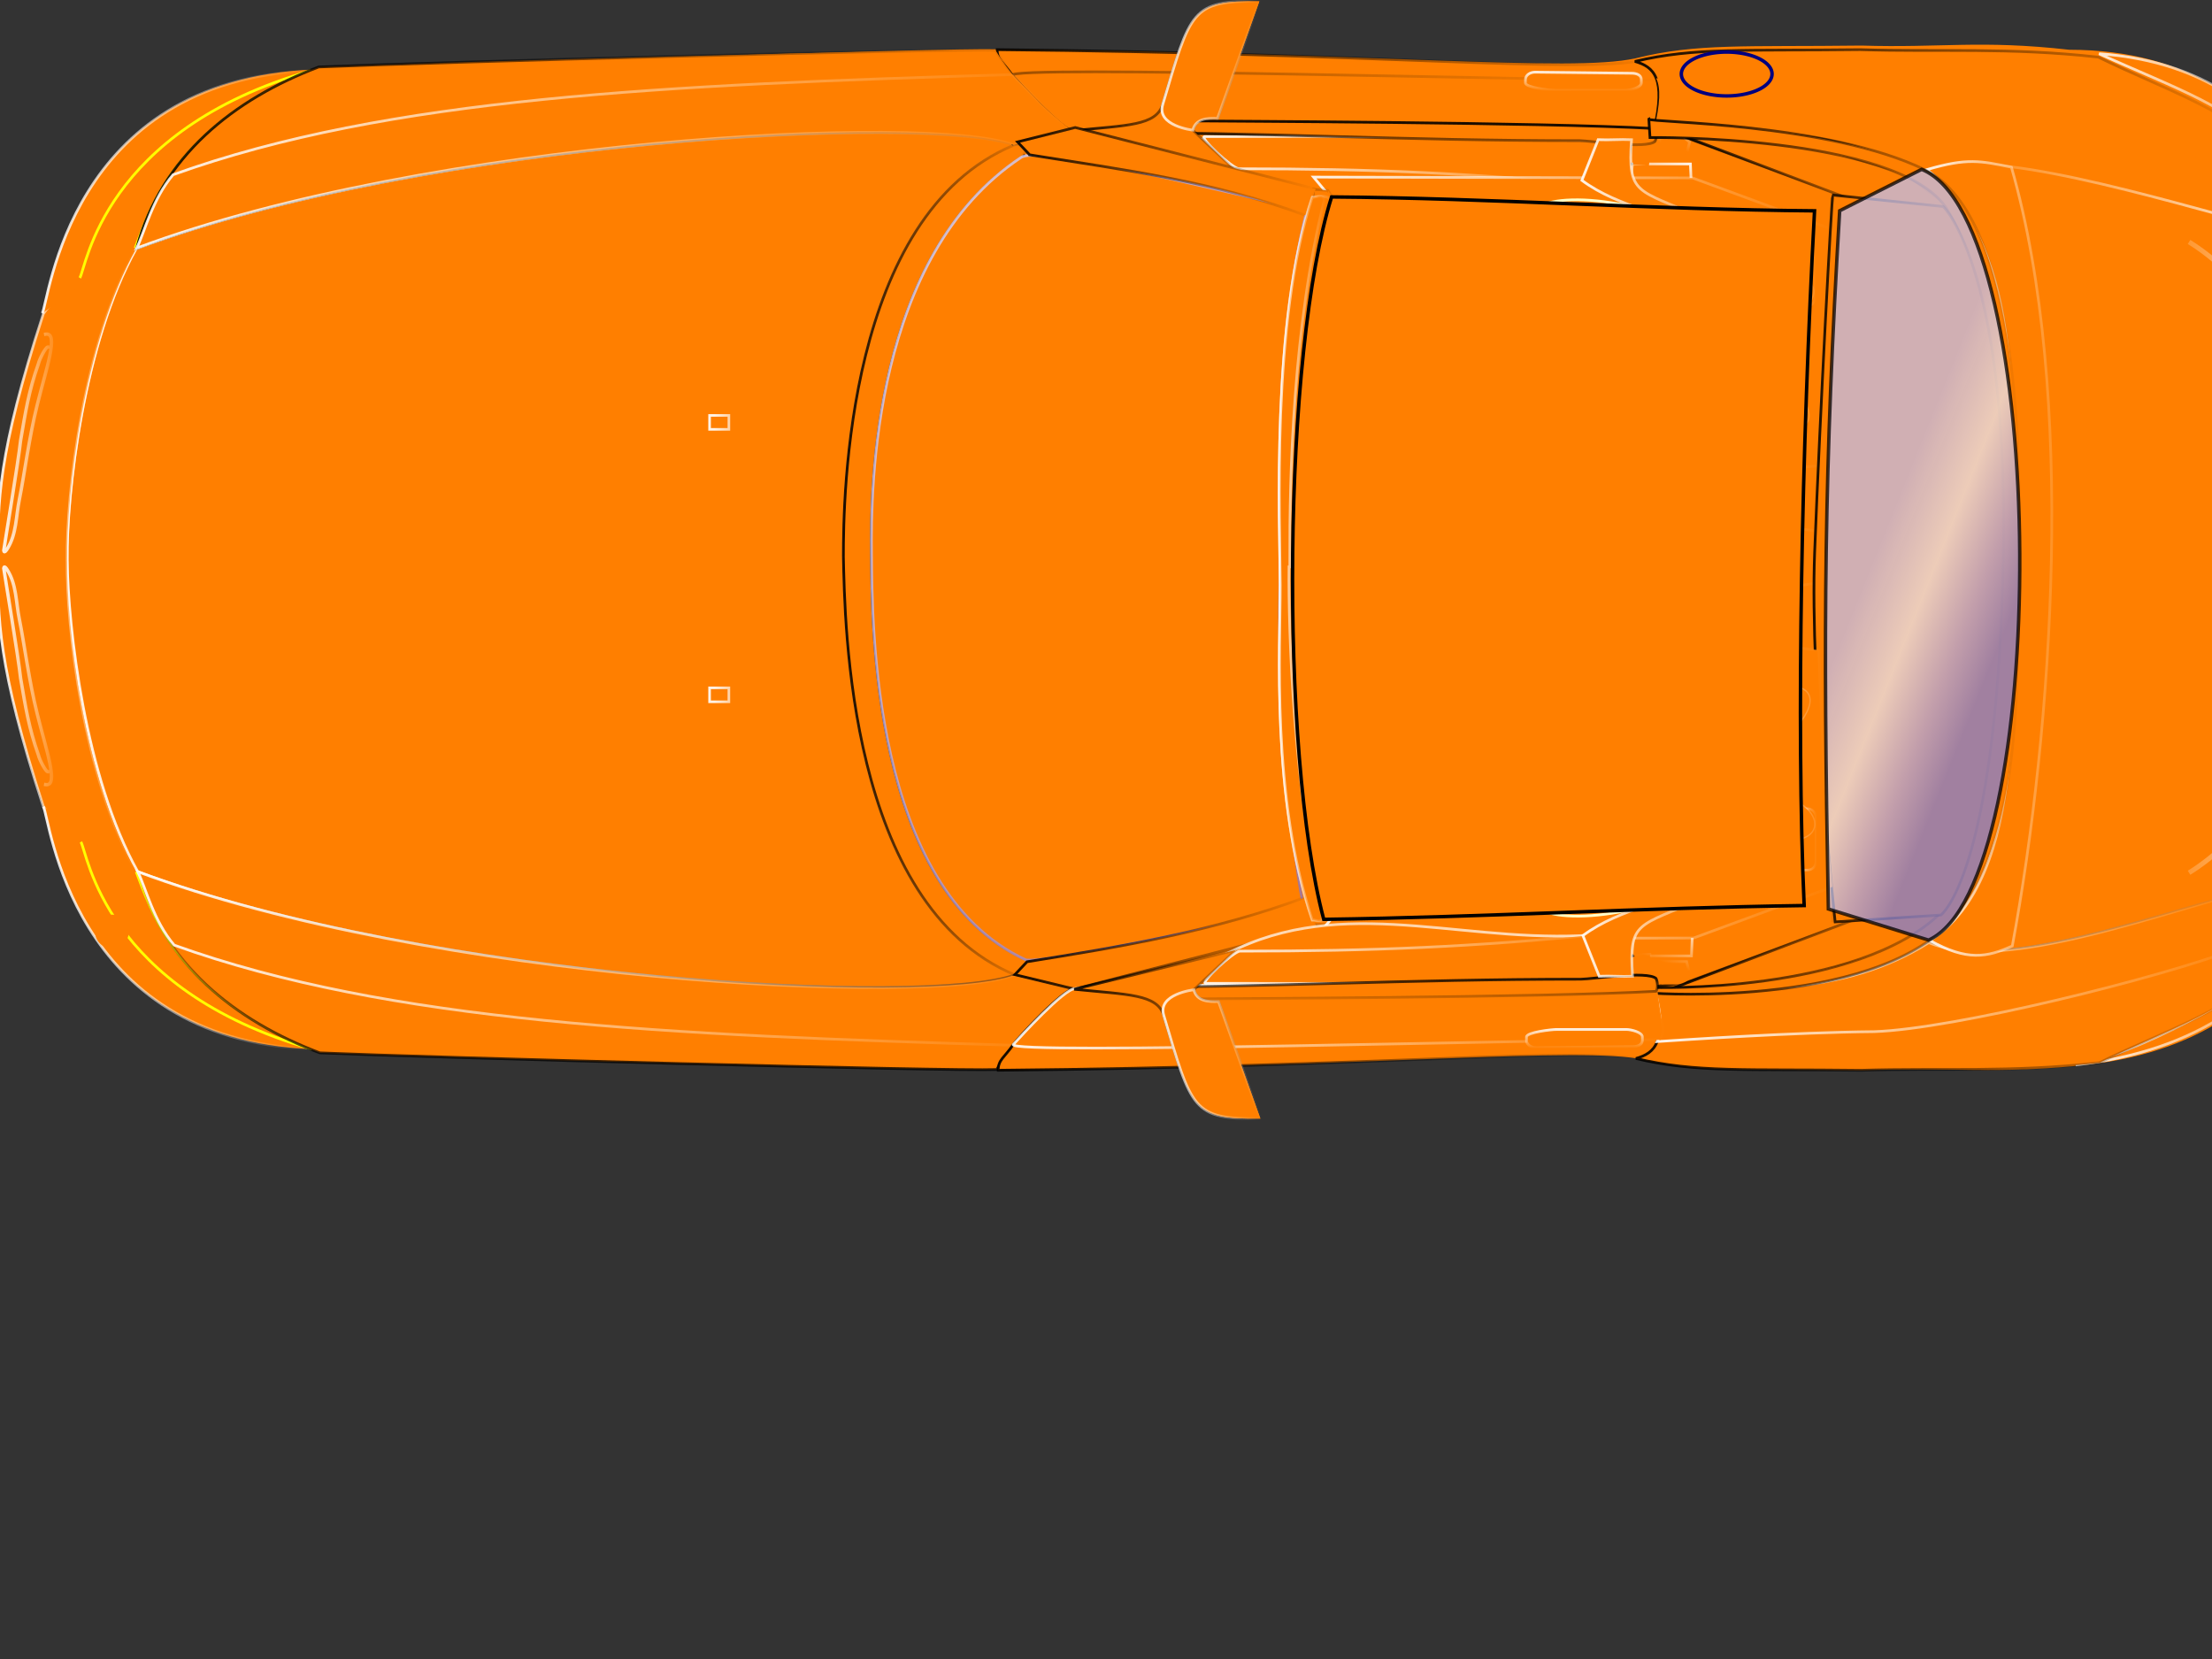 <?xml version="1.0"?><svg width="640" height="480" xmlns="http://www.w3.org/2000/svg" xmlns:xlink="http://www.w3.org/1999/xlink">
 <rect width="100%" height="100%" fill="#333333" stroke="none"/>
 <title>Car Top View</title>
 <defs>
  <linearGradient id="linearGradient3225">
   <stop id="stop3226" offset="0" stop-opacity="0.38" stop-color="#000000"/>
   <stop id="stop3227" offset="1" stop-opacity="0" stop-color="#000000"/>
  </linearGradient>
  <linearGradient id="linearGradient3178">
   <stop id="stop3179" offset="0" stop-color="#ffff97"/>
   <stop id="stop3180" offset="1" stop-color="#ffffe7"/>
  </linearGradient>
  <linearGradient id="linearGradient3109">
   <stop id="stop3110" offset="0" stop-opacity="0.82" stop-color="#dddaff"/>
   <stop id="stop3111" offset="1" stop-opacity="0.584" stop-color="#6a72ff"/>
  </linearGradient>
  <linearGradient id="linearGradient3042">
   <stop id="stop3043" offset="0" stop-opacity="0.902" stop-color="#000000"/>
   <stop id="stop3044" offset="1" stop-opacity="0" stop-color="#000000"/>
  </linearGradient>
  <linearGradient id="linearGradient3012">
   <stop id="stop3013" offset="0" stop-opacity="0.902" stop-color="#ffffff"/>
   <stop id="stop3014" offset="1" stop-opacity="0" stop-color="#ffffff"/>
  </linearGradient>
  <linearGradient xlink:href="#linearGradient3042" id="linearGradient3003" x1="-0.006" y1="-0.013" x2="1.006" y2="-0.013"/>
  <linearGradient xlink:href="#linearGradient3042" id="linearGradient3007" x1="-0.002" y1="-0.014" x2="1.002" y2="-0.014"/>
  <linearGradient xlink:href="#linearGradient3225" id="linearGradient3013" x1="-0.002" y1="-0.018" x2="1.002" y2="-0.018"/>
  <linearGradient xlink:href="#linearGradient3012" id="linearGradient3017" x1="0.513" y1="-0.071" x2="0.521" y2="1.045"/>
  <linearGradient xlink:href="#linearGradient3012" id="linearGradient3021" x1="0.528" y1="1.127" x2="0.543" y2="-2.042"/>
  <linearGradient xlink:href="#linearGradient3042" id="linearGradient3025" x1="-0.002" y1="-0.007" x2="1.002" y2="-0.007"/>
  <linearGradient xlink:href="#linearGradient3225" id="linearGradient3029" x1="-0.693" y1="0.88" x2="0.006" y2="0.88"/>
  <linearGradient xlink:href="#linearGradient3012" id="linearGradient3037" x1="-0.003" y1="-0.026" x2="1.003" y2="-0.026"/>
  <linearGradient xlink:href="#linearGradient3012" id="linearGradient3048" x1="1.108" y1="0.068" x2="0.359" y2="1.202"/>
  <linearGradient xlink:href="#linearGradient3012" id="linearGradient3052" x1="1.178" y1="-1.072" x2="0.369" y2="0.159"/>
  <linearGradient xlink:href="#linearGradient3042" id="linearGradient3059" x1="-0.005" y1="-0.017" x2="1.005" y2="-0.017"/>
  <linearGradient xlink:href="#linearGradient3042" id="linearGradient3107" x1="0.005" y1="-9.062" x2="1.013" y2="-9.062"/>
  <linearGradient xlink:href="#linearGradient3042" id="linearGradient3114" x1="0.539" y1="0.223" x2="0.543" y2="1.147"/>
  <linearGradient xlink:href="#linearGradient3042" id="linearGradient3118" x1="-0.007" y1="-0.008" x2="1.007" y2="-0.008"/>
  <linearGradient xlink:href="#linearGradient3012" id="linearGradient3122" x1="-0.013" y1="-0.01" x2="1.013" y2="-0.01"/>
  <linearGradient xlink:href="#linearGradient3042" id="linearGradient3129" x1="-0.006" y1="-0.012" x2="1.006" y2="-0.012"/>
  <linearGradient xlink:href="#linearGradient3012" id="linearGradient3151" x1="-0.003" y1="-0.004" x2="1.002" y2="-0.004"/>
  <linearGradient xlink:href="#linearGradient3178" id="linearGradient3155" x1="-0.003" y1="0.5" x2="1.003" y2="0.5"/>
  <linearGradient xlink:href="#linearGradient3012" id="linearGradient3159" x1="-0.001" y1="-0.002" x2="1.001" y2="-0.002"/>
  <linearGradient xlink:href="#linearGradient3012" id="linearGradient3163" x1="-0.009" y1="-0.002" x2="1.009" y2="-0.002"/>
  <linearGradient xlink:href="#linearGradient3042" id="linearGradient3167" x1="-0.007" y1="-0.002" x2="1.007" y2="-0.002"/>
  <linearGradient xlink:href="#linearGradient3012" id="linearGradient3169" x1="0.242" y1="7.972" x2="3.129" y2="7.972"/>
  <linearGradient xlink:href="#linearGradient3012" id="linearGradient3171" x1="0.242" y1="-15.195" x2="3.129" y2="-15.195"/>
  <linearGradient xlink:href="#linearGradient3012" id="linearGradient3179" x1="-0.034" y1="-0.007" x2="1.048" y2="-0.007"/>
  <linearGradient xlink:href="#linearGradient3012" id="linearGradient3181" x1="-0.034" y1="-1.093" x2="1.048" y2="-1.093"/>
  <linearGradient xlink:href="#linearGradient3012" id="linearGradient3185" x1="-0.005" y1="-0.005" x2="1.005" y2="-0.005"/>
  <linearGradient xlink:href="#linearGradient3042" id="linearGradient3193" x1="0.685" y1="1.164" x2="0.673" y2="-0.007"/>
  <linearGradient xlink:href="#linearGradient3012" id="linearGradient3197" x1="-0.001" y1="-0.007" x2="1.001" y2="-0.007"/>
  <linearGradient xlink:href="#linearGradient3042" id="linearGradient3201" x1="-0.002" y1="-0.014" x2="1.002" y2="-0.014"/>
  <linearGradient xlink:href="#linearGradient3012" id="linearGradient3205" x1="-0.005" y1="-0.005" x2="1.005" y2="-0.005"/>
  <linearGradient xlink:href="#linearGradient3042" id="linearGradient3256" x1="-0.001" y1="-0.007" x2="1.001" y2="-0.007"/>
  <linearGradient xlink:href="#linearGradient3012" id="linearGradient3273" x1="-0.001" y1="-0.007" x2="1.001" y2="-0.007"/>
  <linearGradient xlink:href="#linearGradient3042" id="linearGradient3277" x1="-0.005" y1="-0.002" x2="1.005" y2="-0.002"/>
  <linearGradient xlink:href="#linearGradient3042" id="linearGradient3281" x1="-0.016" y1="-0.013" x2="1.016" y2="-0.013"/>
  <linearGradient xlink:href="#linearGradient3012" id="linearGradient3285" x1="-0.043" y1="-0.013" x2="1.043" y2="-0.013"/>
  <linearGradient xlink:href="#linearGradient3042" id="linearGradient3289" x1="-0.016" y1="-0.011" x2="1.016" y2="-0.011"/>
  <linearGradient xlink:href="#linearGradient3042" id="linearGradient3293" x1="0.938" y1="-0.021" x2="1.625" y2="-0.021"/>
  <linearGradient xlink:href="#linearGradient3042" id="linearGradient3297" x1="-0.014" y1="-0.007" x2="1.014" y2="-0.007"/>
  <linearGradient xlink:href="#linearGradient3042" id="linearGradient3301" x1="-0.026" y1="-0.009" x2="1.026" y2="-0.009"/>
  <linearGradient xlink:href="#linearGradient3012" id="linearGradient3305" x1="-0.021" y1="-0.006" x2="1.021" y2="-0.006"/>
  <linearGradient xlink:href="#linearGradient3042" id="linearGradient3309" x1="-0.043" y1="-0.002" x2="1.043" y2="-0.002"/>
  <linearGradient xlink:href="#linearGradient3042" id="linearGradient3313" x1="-0.018" y1="-0.008" x2="1.018" y2="-0.008"/>
  <linearGradient xlink:href="#linearGradient3012" id="linearGradient3315" x1="-0.017" y1="-0.02" x2="1.017" y2="-0.02"/>
  <linearGradient xlink:href="#linearGradient3042" id="linearGradient3324" x1="-0.096" y1="-0.009" x2="1.06" y2="-0.009"/>
  <linearGradient xlink:href="#linearGradient3012" id="linearGradient3326" x1="-0.007" y1="-0.002" x2="1.007" y2="-0.002"/>
  <linearGradient xlink:href="#linearGradient3042" id="linearGradient3330" x1="-0.045" y1="1.331" x2="0.995" y2="1.331"/>
  <linearGradient xlink:href="#linearGradient3042" id="linearGradient3334" x1="-0.02" y1="-0.005" x2="1.02" y2="-0.005"/>
  <linearGradient xlink:href="#linearGradient3012" id="linearGradient3336" x1="-0.014" y1="-0.002" x2="1.014" y2="-0.002"/>
  <linearGradient xlink:href="#linearGradient3012" id="linearGradient3340" x1="-0.004" y1="-0.001" x2="1.004" y2="-0.001"/>
  <linearGradient xlink:href="#linearGradient3012" id="linearGradient3342" x1="0.978" y1="0.422" x2="-0.029" y2="0.402"/>
  <linearGradient xlink:href="#linearGradient3042" id="linearGradient3346" x1="-0.002" y1="-0.007" x2="1.002" y2="-0.007"/>
  <linearGradient xlink:href="#linearGradient3012" id="linearGradient3350" x1="-0.002" y1="-0.008" x2="1.002" y2="-0.008"/>
  <linearGradient xlink:href="#linearGradient3012" id="linearGradient3354" x1="-0.01" y1="-0.002" x2="1.01" y2="-0.002"/>
  <linearGradient xlink:href="#linearGradient3012" id="linearGradient3358" x1="1.108" y1="0.068" x2="0.359" y2="1.202"/>
  <linearGradient xlink:href="#linearGradient3012" id="linearGradient3362" x1="1.177" y1="-1.072" x2="0.37" y2="0.159"/>
  <linearGradient xlink:href="#linearGradient3042" id="linearGradient3366" x1="-0.006" y1="-0.004" x2="1.006" y2="-0.004"/>
  <linearGradient xlink:href="#linearGradient3042" id="linearGradient3370" x1="-2.474" y1="1.493" x2="0.682" y2="-0.216"/>
  <linearGradient xlink:href="#linearGradient3042" id="linearGradient3372" x1="0.113" y1="1.852" x2="1.792" y2="0.467"/>
  <linearGradient xlink:href="#linearGradient3042" id="linearGradient3374" x1="-1.262" y1="2.179" x2="0.934" y2="0.372"/>
  <linearGradient xlink:href="#linearGradient3042" id="linearGradient3376" x1="0.113" y1="0.877" x2="1.792" y2="-0.509"/>
  <linearGradient xlink:href="#linearGradient3042" id="linearGradient3378" x1="-1.262" y1="1.154" x2="0.934" y2="-0.654"/>
  <linearGradient xlink:href="#linearGradient3042" id="linearGradient3380" x1="-0.113" y1="0.344" x2="3.194" y2="-1.534"/>
  <linearGradient xlink:href="#linearGradient3012" id="linearGradient3384" x1="-0.017" y1="-0.023" x2="1.017" y2="-0.023"/>
  <linearGradient xlink:href="#linearGradient3012" id="linearGradient3390" x1="-0.038" y1="-0.02" x2="1.038" y2="-0.02"/>
  <linearGradient xlink:href="#linearGradient3042" id="linearGradient3392" x1="-0.099" y1="1.798" x2="3.209" y2="-0.08"/>
  <linearGradient xlink:href="#linearGradient3012" id="linearGradient3398" x1="-0.015" y1="-0.008" x2="1.015" y2="-0.008"/>
  <linearGradient xlink:href="#linearGradient3012" id="linearGradient3402" x1="-0.008" y1="-0.008" x2="1.008" y2="-0.008"/>
  <linearGradient xlink:href="#linearGradient3225" id="linearGradient3408" x1="-0.023" y1="0.5" x2="1.023" y2="0.5"/>
  <linearGradient xlink:href="#linearGradient3042" id="linearGradient3412" x1="-0.005" y1="-0.017" x2="1.005" y2="-0.017"/>
  <linearGradient xlink:href="#linearGradient3042" id="linearGradient3416" x1="-0.004" y1="-0.001" x2="1.003" y2="-0.001"/>
  <linearGradient xlink:href="#linearGradient3012" id="linearGradient3420" x1="-0.006" y1="-0.013" x2="1.006" y2="-0.013"/>
  <linearGradient xlink:href="#linearGradient3012" id="linearGradient3424" x1="-0.016" y1="-0.013" x2="1.016" y2="-0.013"/>
  <linearGradient xlink:href="#linearGradient3042" id="linearGradient3432" x1="-0.048" y1="-0.005" x2="1.048" y2="-0.005"/>
  <linearGradient xlink:href="#linearGradient3012" id="linearGradient3436" x1="-0.005" y1="-0.018" x2="1.005" y2="-0.018"/>
  <linearGradient xlink:href="#linearGradient3109" id="linearGradient3438" x1="0.148" y1="0.011" x2="1.031" y2="0.957"/>
  <linearGradient xlink:href="#linearGradient3109" id="linearGradient3442" x1="0.104" y1="0.037" x2="0.932" y2="0.936"/>
  <linearGradient xlink:href="#linearGradient3042" id="linearGradient3448" x1="-0.017" y1="-0.015" x2="1.017" y2="-0.015"/>
  <linearGradient xlink:href="#linearGradient3012" id="linearGradient3452" x1="-0.026" y1="-0.029" x2="1.026" y2="-0.029"/>
  <linearGradient xlink:href="#linearGradient3225" id="linearGradient3462" x1="-0.02" y1="0.5" x2="1.02" y2="0.5"/>
  <linearGradient xlink:href="#linearGradient3042" id="linearGradient3466" x1="0.005" y1="-9.05" x2="1.013" y2="-9.05"/>
  <linearGradient xlink:href="#linearGradient3042" id="linearGradient3470" x1="-0.004" y1="-0.015" x2="1.004" y2="-0.015"/>
  <linearGradient xlink:href="#linearGradient3042" id="linearGradient3474" x1="-0.007" y1="-0.002" x2="1.007" y2="-0.002"/>
  <linearGradient xlink:href="#linearGradient3012" id="linearGradient3510" x1="-0.038" y1="-0.02" x2="1.038" y2="-0.02"/>
  <linearGradient xlink:href="#linearGradient3012" id="linearGradient3526" x1="1.252" y1="0.474" x2="-0.37" y2="0.474"/>
  <linearGradient xlink:href="#linearGradient3012" id="linearGradient3530" x1="0.638" y1="-0.656" x2="1.377" y2="-0.656"/>
  <linearGradient xlink:href="#linearGradient3012" id="linearGradient3534" x1="0.638" y1="-0.656" x2="1.377" y2="-0.656"/>
  <linearGradient xlink:href="#linearGradient3012" id="linearGradient3538" x1="-0.03" y1="-0.015" x2="1.029" y2="-0.015"/>
  <linearGradient xlink:href="#linearGradient3012" id="linearGradient3546" x1="0.638" y1="-0.656" x2="1.377" y2="-0.656"/>
  <linearGradient xlink:href="#linearGradient3012" id="linearGradient3550" x1="0.638" y1="-0.656" x2="1.377" y2="-0.656"/>
  <linearGradient xlink:href="#linearGradient3012" id="linearGradient3554" x1="-0.03" y1="-0.015" x2="1.029" y2="-0.015"/>
  <linearGradient xlink:href="#linearGradient3012" id="linearGradient3562" x1="-0.002" y1="-0.018" x2="1.002" y2="-0.018"/>
  <linearGradient xlink:href="#linearGradient3012" id="linearGradient3566" x1="0.513" y1="-0.071" x2="0.521" y2="1.045"/>
  <linearGradient xlink:href="#linearGradient3012" id="linearGradient3570" x1="0.528" y1="1.125" x2="0.543" y2="-2.035"/>
  <linearGradient xlink:href="#linearGradient3012" id="linearGradient3574" x1="-0.003" y1="-0.026" x2="1.003" y2="-0.026"/>
  <linearGradient xlink:href="#linearGradient3042" id="linearGradient3578" x1="0.539" y1="0.223" x2="0.543" y2="1.147"/>
  <linearGradient xlink:href="#linearGradient3042" id="linearGradient3582" x1="-0.007" y1="-0.008" x2="1.007" y2="-0.008"/>
  <linearGradient xlink:href="#linearGradient3012" id="linearGradient3586" x1="-0.013" y1="-0.01" x2="1.013" y2="-0.01"/>
  <linearGradient xlink:href="#linearGradient3012" id="linearGradient3590" x1="-0.008" y1="-0.008" x2="1.008" y2="-0.008"/>
  <linearGradient xlink:href="#linearGradient3012" id="linearGradient3594" x1="-0.024" y1="-0.002" x2="1.024" y2="-0.002"/>
  <linearGradient xlink:href="#linearGradient3012" id="linearGradient3598" x1="-0.028" y1="-0.002" x2="1.029" y2="-0.002"/>
  <linearGradient xlink:href="#linearGradient3042" id="svg_3" x1="-0.048" y1="1.005" x2="1.048" y2="1.005"/>
  <linearGradient xlink:href="#linearGradient3012" id="svg_5" x1="-0.015" y1="1.008" x2="1.015" y2="1.008"/>
  <linearGradient xlink:href="#linearGradient3042" id="svg_7" x1="-0.099" y1="-0.798" x2="3.209" y2="1.08"/>
  <linearGradient xlink:href="#linearGradient3012" id="svg_10" x1="-0.017" y1="1.023" x2="1.017" y2="1.023"/>
  <linearGradient xlink:href="#linearGradient3042" id="svg_11" x1="-0.113" y1="0.656" x2="3.194" y2="2.534"/>
  <linearGradient xlink:href="#linearGradient3042" id="svg_12" x1="-1.262" y1="-0.154" x2="0.934" y2="1.654"/>
  <linearGradient xlink:href="#linearGradient3042" id="svg_13" x1="0.113" y1="0.123" x2="1.792" y2="1.509"/>
  <linearGradient xlink:href="#linearGradient3042" id="svg_14" x1="-1.262" y1="-1.179" x2="0.934" y2="0.628"/>
  <linearGradient xlink:href="#linearGradient3042" id="svg_15" x1="0.113" y1="-0.852" x2="1.792" y2="0.533"/>
  <linearGradient xlink:href="#linearGradient3042" id="svg_17" x1="-2.474" y1="-0.493" x2="0.682" y2="1.216"/>
  <linearGradient xlink:href="#linearGradient3042" id="svg_19" x1="-0.006" y1="1.004" x2="1.006" y2="1.004"/>
  <linearGradient xlink:href="#linearGradient3178" id="svg_21" x1="-0.003" y1="0.5" x2="1.003" y2="0.5"/>
  <linearGradient xlink:href="#linearGradient3012" id="svg_23" x1="-0.003" y1="1.004" x2="1.002" y2="1.004"/>
  <linearGradient id="svg_28" x2="0.285" y2="0.987" x1="0.031" y1="0.643" spreadMethod="pad">
   <stop stop-color="#bfbff2" stop-opacity="0.988" offset="0"/>
   <stop stop-color="#e6e6f7" stop-opacity="0.996" offset="0.395"/>
   <stop stop-color="#ada9e5" stop-opacity="0.996" offset="0.723"/>
   <stop stop-color="#8080d6" stop-opacity="0.996" offset="0.98"/>
  </linearGradient>
 </defs>
 <g>
  <title>Layer 1</title>
  <g id="g4608">
   <path d="m336.664,293.583l0,0l0,0l0,0l0,0l0,0l0,0zm-0.31,-263.65l0,0l0,0l0,0l0,0l0,0l0,0zm262.342,-15.534c69.7,0.023 89.595,65.075 89.595,147.277l0,0l0,0l0,0c0,82.203 -17.154,138.304 -83.755,146.316c-26.541,3.007 -43.102,0.706 -66.076,1.431c-33.53,-0.414 -47.811,0.724 -65.853,-3.566c-19.536,-4.014 -73.214,2.552 -183.858,3.561c0,-3.074 0,0 -0.443,-0.21c-13.611,0.536 -164.745,-3.511 -195.822,-4.828c0,0 0,0 -2.289,-1.067c-70.14,-2.747 -75.491,-66.396 -77.556,-69.827c-13.47,-41.37 -13.32,-53.872 -13.32,-71.222c0,-17.351 -0.15,-30.704 13.218,-71.94c1.963,-3.297 7.208,-67.372 78.385,-70.227c32.115,-1.424 183.462,-6.323 197.773,-5.839c111.344,0.957 165.342,6.778 184.47,2.628c17.634,-4.427 31.916,-3.288 65.445,-3.702c22.974,0.724 34.318,-1.683 60.086,1.215l0,0z" id="path3010" stroke-width="0.781" fill-rule="evenodd" fill="#ff7f00"/>
   <path d="m529.794,67.911l-58.587,-20.705l0.895,-9.379l15.34,1.85l47.293,17.647l-4.706,0.235l-0.235,10.353l0,0l0,0l0,0z" id="path3342" stroke-width="0.781" stroke="url(#linearGradient3003)" fill-rule="evenodd" fill="#ff7f00"/>
   <path d="m310.605,37.985c-3.162,0 -15.937,-13.798 -17.708,-16.154c-2.523,-3.717 -4.391,-4.391 -4.391,-7.464c110.644,1.009 167.941,6.936 186.821,3.073c8.562,3.293 5.269,7.245 3.512,23.49c-2.634,2.284 -18.571,-0.22 -21.733,-0.22c-51.809,0 -89.569,-2.415 -141.378,-2.415l-5.123,-0.311l0,0z" id="path3343" stroke-width="0.781" stroke="url(#linearGradient3007)" fill-rule="evenodd" fill="#ff7f00"/>
   <path d="m310.76,37.985c-3.162,0 -15.89,-13.965 -17.864,-16.154c-2.989,-3.097 158.721,1.667 187.26,1.317c1.537,4.171 0.439,1.537 -1.317,17.782c-2.634,2.284 -18.571,-0.22 -21.733,-0.22c-51.809,0 -89.569,-2.415 -141.378,-2.415l0,0l-4.967,-0.311l0,0z" id="path3344" stroke-width="0.781" stroke="url(#linearGradient3013)" fill-rule="evenodd" fill="#ff7f00"/>
   <path d="m450.052,26.163c-1.376,0 -8.693,-0.797 -8.693,-2.173l0,-0.932c0,-1.376 1.418,-2.173 2.794,-2.173l27.942,0.311c1.376,0 2.794,0.487 2.794,1.863l0,0.932c0,1.376 -3.281,2.173 -4.657,2.173l-20.18,0l0,0z" id="path3345" stroke-width="0.781" stroke="url(#linearGradient3017)" fill-rule="evenodd" fill="#ff7f00"/>
   <path d="m348.39,45.317c-1.892,0 -32.463,-4.923 -30.571,-4.923c38.912,0 112.517,-1.282 150.264,0.674c2.821,0.123 3.53,3.434 3.104,5.278c-1.863,8.383 -5.256,7.621 -7.14,7.451c-37.98,-3.726 -72.228,11.26 -105.998,-4.089l-9.659,-4.391l0,0z" id="path3346" stroke-width="0.781" stroke="url(#linearGradient3021)" fill-rule="evenodd" fill="#ff7f00"/>
   <path d="m478.609,37.334c25.768,0.724 53.71,-1.966 79.167,13.971c21.474,-9.21 67.474,8.9 99.813,17.075c-2.07,-8.072 -10.815,-15.057 -7.606,-23.285c1.035,-0.673 1.604,-2.742 4.967,-0.621c-6.002,-11.177 -30.322,-19.249 -47.811,-27.941c-25.768,-2.898 -45.948,-1.449 -68.922,-2.173c-33.53,0.414 -47.811,-0.724 -65.197,3.415c5.588,1.552 9.003,4.967 5.588,19.559l0,0l0,0l0,0z" id="path3347" stroke-width="0.781" stroke="url(#linearGradient3025)" fill-rule="evenodd" fill="#ff7f00"/>
   <path d="m478.609,37.334c25.768,0.724 53.71,-1.966 79.167,13.971c21.474,-9.21 67.474,8.9 99.813,17.075c-2.07,-8.072 -6.158,-13.195 -11.022,-18.938c-22.25,-8.434 -81.651,-23.181 -104.625,-23.905c-23.44,-0.207 -54.408,-2.328 -62.752,-2.872c1.379,2.759 1.125,7.373 -0.582,14.669l0,0l0,0l0,0l0,0l0,0l0,0l0,0l0,0z" id="path3348" stroke-width="0.781" stroke="url(#linearGradient3029)" fill-rule="evenodd" fill="#ff7f00"/>
   <path d="m358.488,48.829c-1.892,0 -11.827,-9.314 -9.935,-9.314c38.912,0 81.782,-0.404 119.53,1.552c2.821,0.123 3.53,3.434 3.104,5.278c-1.863,8.383 -5.256,7.621 -7.14,7.451c-37.98,-3.726 -66.647,-4.968 -105.559,-4.968l0,0z" id="path3349" stroke-width="0.781" stroke="url(#linearGradient3037)" fill-rule="evenodd" fill="#ff7f00"/>
   <path d="m476.148,57.087l0,-4l13.176,0l-0.235,-5.647l-16.706,0c0,0 -1.882,9.412 3.765,9.647z" id="path3350" stroke-width="0.781" stroke="url(#linearGradient3048)" fill-rule="evenodd" fill="#ff7f00"/>
   <path d="m472.619,47.676l4.47,0.235l0.235,-2.118l10.353,0l1.176,-4.706l-2.353,-1.882l-6.117,0l-0.471,3.294l-7.529,0.471l0.235,4.706z" id="path3351" stroke-width="0.781" stroke="url(#linearGradient3052)" fill-rule="evenodd" fill="#ff7f00"/>
   <path d="m483.415,37.988l51.909,19.632l28.617,2.329l-12.644,-9.65l-34.939,-10.648l-32.942,-1.664z" id="path3352" stroke-width="0.781" stroke="url(#linearGradient3059)" fill-rule="evenodd" fill="#ff7f00"/>
   <path d="m296.847,45.758l-3.512,-3.732l16.684,-4.171l69.591,17.782l-2.854,7.684c-26.197,-9.806 -52.834,-13.245 -79.909,-17.562l0,0z" id="path3353" stroke-width="0.781" stroke="url(#linearGradient3107)" fill-rule="evenodd" fill="#ff7f00"/>
   <path d="m315.727,38.295c-3.162,0 19.755,-3.299 32.271,-3.293c4.303,0.078 97.691,0.35 130.84,2.195c0.659,0.878 0.439,2.854 -0,3.732c-2.634,2.284 -18.571,-0.22 -21.733,-0.22c-51.809,0 -89.569,-2.415 -141.378,-2.415l0,0l0,0l0,0z" id="path3354" stroke-width="0.781" stroke="url(#linearGradient3114)" fill-rule="evenodd" fill="#ff7f00"/>
   <path d="m310.498,37.806c15.627,-1.604 23.99,-1.369 25.924,-7.606c8.076,-27.058 8.176,-30.115 27.942,-29.804l-12.108,33.841c-3.001,-0.103 -6.313,0.103 -7.141,3.415l12.108,11.487l-46.725,-11.332l0,0z" id="path3355" stroke-width="0.781" stroke="url(#linearGradient3118)" fill-rule="evenodd" fill="#ff7f00"/>
   <path d="m336.422,30.199c8.076,-27.058 8.176,-30.115 27.942,-29.804l-12.108,33.841c-3.001,-0.103 -6.313,0.103 -7.141,3.415c0,0 -10.626,-1.214 -8.693,-7.451l0,0z" id="path3356" stroke-width="0.781" stroke="url(#linearGradient3122)" fill-rule="evenodd" fill="#ff7f00"/>
   <path d="m530.094,256.113l-58.587,20.705l0.895,9.379l15.34,-1.85l47.293,-17.647l-4.706,-0.235l-0.235,-10.353l0,0l0,0l0,0z" id="path2475" stroke-width="0.781" stroke="url(#linearGradient3129)" fill-rule="evenodd" fill="#ff7f00"/>
   <rect transform="matrix(0.96, 0, 0, 0.96, 3.096, -76.898)" height="72.921" id="rect3256" width="157.332" x="392.757" y="214.74" fill-rule="evenodd" fill="#ff7f00"/>
   <path d="m386.166,146.057l37.176,2.588c4,-0.706 -2.823,-2.824 17.882,-2.588c2.823,0 31.058,-1.176 36.94,-1.412c17.568,-2.353 30.666,-8.47 47.764,-9.882c1.098,-24.235 1.49,-43.999 4,-68.469l-40.234,-14.823l-109.645,-0.235l8.471,10.117l-2.353,84.704l0,0z" id="path2749" stroke-width="0.781" stroke="url(#linearGradient3151)" fill-rule="evenodd" fill="#ff7f00"/>
   <path d="m386.164,143.465c0,0 48.469,1.882 58.822,1.412c10.353,-0.471 55.057,-5.176 56.94,-27.764c1.882,-22.587 1.412,-31.999 1.412,-31.999c0.941,-17.882 -30.587,-27.764 -48.469,-27.293c-17.882,0.471 -9.411,10.353 -9.411,10.353l-59.293,75.292l0,0z" id="path2751" stroke-width="0.781" stroke="url(#linearGradient3155)" fill-rule="evenodd" fill="#ff7f00"/>
   <path d="m244.018,161.045c0.439,19.057 1.22,100.818 49.613,121.015c-24.441,9.22 -169.183,1.757 -253.774,-29.856c-15.27,-27.221 -20.196,-70.784 -20.416,-90.144c-0.22,-19.359 4.707,-62.922 19.977,-90.144c84.591,-31.611 229.333,-39.076 253.774,-29.856c-48.393,20.197 -49.174,101.958 -49.174,118.984l0,0l0,0z" id="path611" stroke-width="0.781" stroke="url(#linearGradient3159)" fill-rule="evenodd" fill="#ff7f00"/>
   <path d="m19.441,162.097c-0.22,19.359 4.707,62.922 19.977,90.144c-5.442,0.255 -23.071,-12.771 -26.882,-18.887c-13.311,-40.997 -13.161,-54.457 -13.161,-71.483m20.065,0.19c-0.22,-19.359 4.707,-62.922 19.977,-90.144c-5.442,-0.256 -23.071,12.771 -26.882,18.886c-13.311,40.997 -13.161,54.457 -13.161,71.483l0,0" id="path618" stroke-width="0.781" stroke="url(#linearGradient3163)" fill-rule="evenodd" fill="#ff7f00"/>
   <path d="m244.017,161.045c0.439,19.057 1.22,100.818 49.613,121.015c1.025,0.878 7.319,-2.634 3.075,-4.39c-44.687,-20.636 -44.345,-98.006 -44.564,-117.365c-0.22,-19.359 0.316,-86.192 43.247,-114.731c5.561,-5.708 -2.929,-3.512 -2.197,-3.512c-48.393,20.197 -49.174,101.957 -49.174,118.984l0,0l0,0l0,0z" id="path619" stroke-width="0.781" stroke="url(#linearGradient3167)" fill-rule="evenodd" fill="#ff7f00"/>
   <rect transform="matrix(0.96, 0, 0, 0.96, 3.096, -76.898)" height="4.202" id="rect624" width="5.819" x="210.633" y="205.303" stroke-width="0.781" stroke="url(#linearGradient3169)" fill-rule="evenodd" fill="#ff7f00"/>
   <rect transform="matrix(0.96, 0, 0, 0.96, 3.096, -76.898)" height="4.202" id="rect625" width="5.819" x="210.632" y="287.407" stroke-width="0.781" stroke="url(#linearGradient3171)" fill-rule="evenodd" fill="#ff7f00"/>
   <path d="m13.839,100.408c-0.601,0 -2.429,3.492 -2.727,4.852c-2.835,8.04 -3.699,13.845 -5.142,22.148c-0.622,6.038 -4.672,30.188 -4.877,31.859c0.127,1.015 0.929,-0.339 1.04,-0.513c2.669,-4.166 2.489,-9.454 3.474,-14.227c1.426,-7.064 2.799,-17.861 5.145,-27.285c2.507,-10.227 6.459,-21.194 2.466,-20.559" id="path638" stroke-linejoin="round" stroke-linecap="square" stroke-width="0.977" stroke="url(#linearGradient3179)" fill-rule="evenodd" fill="#ff7f00"/>
   <path d="m13.839,223.287c-0.601,0 -2.429,-3.492 -2.727,-4.852c-2.835,-8.04 -3.699,-13.845 -5.142,-22.148c-0.622,-6.038 -4.672,-30.188 -4.877,-31.859c0.127,-1.015 0.929,0.339 1.04,0.513c2.669,4.166 2.489,9.454 3.474,14.227c1.426,7.064 2.799,17.861 5.145,27.285c2.507,10.227 6.459,21.194 2.466,20.559" id="path639" stroke-linejoin="round" stroke-linecap="square" stroke-width="0.977" stroke="url(#linearGradient3181)" fill-rule="evenodd" fill="#ff7f00"/>
   <path d="m39.418,252.24c4.109,10.373 10.493,34.381 50.834,51.313c-70.14,-2.747 -75.81,-67.141 -77.716,-70.199" id="path626" stroke-width="0.781" stroke="url(#linearGradient3185)" fill-rule="evenodd" fill="#ff7f00"/>
   <path d="m39.418,252.24c4.109,10.373 10.493,34.381 50.834,51.313c-60.205,-17.339 -64.944,-56.896 -66.85,-59.954" id="path627" stroke-width="0.781" stroke="#ffff00" fill-rule="evenodd" fill="#ff7f00"/>
   <path d="m37.279,269.534a4.89,4.89 0 1 1-9.78,0a4.89,4.89 0 1 19.78,0z" id="path629" fill-rule="evenodd" fill="#ff7f00"/>
   <path d="m310.316,286.177c-9.221,-2.457 -15.025,-3.678 -16.685,-4.117c-24.441,9.22 -169.183,1.756 -253.774,-29.856c7.122,26.563 28.243,43.196 52.684,52.416c31.077,1.317 182.211,5.364 195.822,4.827c5.269,-8.781 13.611,-16.684 21.953,-23.27l0,0l0,0z" id="path641" stroke-width="0.781" stroke="url(#linearGradient3193)" fill-rule="evenodd" fill="#ff7f00"/>
   <path d="m310.316,286.177c-9.221,-2.457 -15.025,-3.678 -16.685,-4.117c-24.441,9.22 -169.183,1.756 -253.774,-29.856c2.292,4.61 4.534,14.218 10.534,21.243c62.251,22.391 142.257,26 242.802,28.976c8.342,-8.342 8.781,-9.659 17.123,-16.246l0,0l0,0l0,0z" id="path643" stroke-width="0.781" stroke="url(#linearGradient3197)" fill-rule="evenodd" fill="#ff7f00"/>
   <path d="m310.905,286.039c-3.162,0 -15.937,13.799 -17.708,16.154c-2.523,3.717 -4.391,4.391 -4.391,7.464c110.644,-1.009 167.941,-6.936 186.821,-3.073c8.562,-3.293 5.269,-7.245 3.512,-23.49c-2.634,-2.284 -18.571,0.22 -21.733,0.22c-51.809,0 -89.569,2.415 -141.378,2.415l-5.123,0.31l0,0z" id="path645" stroke-width="0.781" stroke="url(#linearGradient3201)" fill-rule="evenodd" fill="#ff7f00"/>
   <path d="m39.107,71.757c4.109,-10.373 10.493,-34.381 50.834,-51.313c-70.14,2.747 -75.81,67.141 -77.716,70.199" id="path674" stroke-width="0.781" stroke="url(#linearGradient3205)" fill-rule="evenodd" fill="#ff7f00"/>
   <path d="m39.107,71.757c4.109,-10.373 10.493,-34.381 50.834,-51.313c-60.205,17.339 -64.944,56.896 -66.85,59.954" id="path675" stroke-width="0.781" stroke="#ffff00" fill-rule="evenodd" fill="#ff7f00"/>
   <path d="m36.968,54.463" id="path676" fill-rule="evenodd" fill="#ff7f00"/>
   <path d="m310.005,37.82c-9.22,2.457 -15.025,3.679 -16.685,4.118c-24.441,-9.22 -169.182,-1.756 -253.774,29.856c7.122,-26.564 28.243,-43.196 52.684,-52.416c31.077,-1.317 182.211,-5.364 195.822,-4.828c5.269,8.781 13.611,16.684 21.953,23.27l0,0z" id="path677" stroke-width="0.781" stroke="url(#linearGradient3256)" fill-rule="evenodd" fill="#ff7f00"/>
   <path d="m310.005,37.82c-9.22,2.457 -15.025,3.679 -16.685,4.118c-24.441,-9.22 -169.182,-1.756 -253.774,29.856c2.292,-4.611 4.534,-14.218 10.534,-21.243c62.251,-22.392 142.257,-26 242.802,-28.976c8.342,8.342 8.781,9.659 17.123,16.245l0,0l0,0z" id="path678" stroke-width="0.781" stroke="url(#linearGradient3273)" fill-rule="evenodd" fill="#ff7f00"/>
   <path d="m309.439,53.031c-9.54,0 -17.123,4.071 -25.465,21.075c-18.88,30.441 -21.953,139.035 0,174.306c9.659,22.711 19.877,22.392 29.856,21.514l18.67,-3.481c1.296,-10.707 2.343,-21.737 3.17,-32.875c0.828,-11.138 -0.859,-19.159 -5.388,-31.112c10.079,-10.044 7.896,-24.593 7.968,-35.31c0.073,-10.717 -0.013,-21.115 -0.226,-30.979c-0.855,-39.458 -3.76,-70.385 -6.775,-79.089l-21.81,-4.049l0,0l0,0l0,0l0,0l0,0l0,0z" id="path688" stroke-width="0.781" stroke="url(#linearGradient3277)" fill-rule="evenodd" fill="#ff7f00"/>
   <path d="m364.044,221.484c0,7.887 -1.946,14.281 -4.347,14.281c-2.401,0 -18.938,2.609 -19.249,-15.834c1.242,-18.443 16.848,-12.729 19.249,-12.729c2.401,0 4.347,6.394 4.347,14.281l0,0z" id="path694" stroke-width="0.781" stroke="url(#linearGradient3281)" fill-rule="evenodd" fill="#ff7f00"/>
   <path d="m364.044,221.484a4.347,14.281 0 1 1-8.693,0a4.347,14.281 0 1 18.693,0z" id="path692" stroke="url(#linearGradient3285)" fill-rule="evenodd" fill="#ff7f00"/>
   <path d="m364.044,221.328a2.949,6.675 0 1 1-5.899,0a2.949,6.675 0 1 15.899,0z" id="path695" fill-rule="evenodd" fill="#ff7f00"/>
   <path d="m330.196,201.47l18.162,6.83l-0.466,21.577l-16.144,6.054l-7.296,-17.851l5.743,-16.61z" id="path2385" stroke-width="0.781" stroke="url(#linearGradient3289)" fill-rule="evenodd" fill="#ff7f00"/>
   <path d="m17.254,161.719a6.83,7.917 0 1 1-13.66,0a6.83,7.917 0 1 113.66,0z" id="path696" fill-rule="evenodd" fill="#ff7f00"/>
   <path d="m331.135,219.776c0,12.774 -3.604,18.473 -12.574,22.819c-8.659,0 -19.714,-9.735 -19.714,-22.509c0,-12.774 12.608,-20.646 21.267,-20.646c5.865,2.173 11.021,7.561 11.021,20.336l0,0z" id="path698" stroke-width="0.781" stroke="url(#linearGradient3293)" fill-rule="evenodd" fill="#ff7f00"/>
   <path d="m295.121,220.087c-0.22,10.997 13.667,28.031 22.767,26.709c4.778,-0.678 2.743,-4.617 0.673,-4.2c-8.659,0 -19.714,-9.735 -19.714,-22.509c0,-12.774 12.608,-20.646 21.267,-20.646c2.274,-1.328 2.873,-4.514 0.68,-4.629c-13.674,-0.704 -25.233,15.814 -25.672,25.275l0,0l0,0l0,0z" id="path699" stroke-width="0.781" stroke="url(#linearGradient3297)" fill-rule="evenodd" fill="#ff7f00"/>
   <path d="m331.135,219.776c0,12.774 -3.604,18.473 -12.574,22.819c12.142,0.621 14.126,-1.197 14.281,-22.664c-0.155,-21.933 -4.157,-22.664 -12.728,-20.491c5.865,2.173 11.021,7.561 11.021,20.336l0,0l0,0l0,0z" id="path2384" stroke-width="0.781" stroke="url(#linearGradient3301)" fill-rule="evenodd" fill="#ff7f00"/>
   <path d="m350.531,220.796c0.543,4.293 2.376,50.661 12.747,9.787c0.007,1.77 0.242,9.039 -0.164,11.73c-0.812,5.382 -2.946,8.598 -7.15,8.52c-8.408,-0.155 -10.556,-12.554 -10.556,-29.571c0,-17.018 4.321,-30.968 15.057,-31.279l0.087,2.816c-8.458,3.259 -10.022,19.489 -10.022,27.997l0,0l0,0l0,0l0,0l0,0z" id="path2387" stroke-width="0.781" stroke="url(#linearGradient3305)" fill-rule="evenodd" fill="#ff7f00"/>
   <path d="m356.008,140.891l0.397,41.109c7.574,0.031 0.873,25.09 8.355,63.339l-1.756,-155.427c-2.643,24.444 0.614,50.751 -6.996,50.979l0,0z" id="path2390" stroke-width="0.781" stroke="url(#linearGradient3309)" fill-rule="evenodd" fill="#ff7f00"/>
   <path d="m338.269,137.048l0,49.053l20.801,-5.588l0,-38.497l-20.801,-4.967l0,0z" id="path2397" stroke-width="0.781" stroke="url(#linearGradient3313)" fill-rule="evenodd" fill="#ff7f00"/>
   <path fill="#ff7f00" d="m338.579,152.262c-2.58,0 -4.657,2.077 -4.657,4.657c0,3.104 0,6.209 0,9.314c0,2.58 2.077,4.657 4.657,4.657c5.174,0 12.418,-2.698 16.144,-4.967c2.586,-1.718 2.355,-7.291 0,-9.314c-3.725,-2.891 -10.97,-4.347 -16.144,-4.347l0,0l0,0z" id="path2392" stroke-width="0.781" stroke="url(#linearGradient3315)" fill-rule="evenodd"/>
   <path d="m350.997,177.875c0.543,1.708 3.415,4.812 4.657,4.812c1.376,0 1.397,-0.953 1.397,-2.328c0,-12.005 0,-24.009 0,-36.013c0,-1.376 0.08,-3.247 -1.397,-2.639c-1.673,0.819 -3.528,1.782 -4.424,3.415c-1.124,2.127 -0.703,31.46 -0.233,32.753l0,0z" id="path2394" stroke-width="0.781" stroke="url(#linearGradient3324)" fill-rule="evenodd" fill="#ff7f00"/>
   <path d="m279.582,160.776c2.054,-95.656 28.28,-93.673 51.37,-101.422c-6.214,7.718 -4.904,68.205 -4.83,102.3c0.072,33.227 -3.706,103.433 5.269,99.666c-28.438,0.284 -53.435,-24.389 -51.809,-100.544l0,0z" id="path2398" stroke-width="0.781" stroke="url(#linearGradient3326)" fill-rule="evenodd" fill="#ff7f00"/>
   <path d="m276.442,146.1c0,2.804 3.208,8.209 3.802,-1.437c0.338,-5.24 0.709,-10.129 1.188,-14.686c0.959,-9.115 2.074,-16.956 3.796,-23.608c3.328,-13.277 11.133,-24.375 9.406,-25.71c-4.559,-3.816 -18.194,38.717 -18.193,65.442l0,0z" id="path2400" stroke-width="0.781" stroke="url(#linearGradient3330)" fill-rule="evenodd" fill="#ff7f00"/>
   <path d="m276.003,176.681c0,-2.804 3.208,-8.209 3.802,1.437c0.338,5.24 0.709,10.129 1.188,14.686c0.959,9.115 2.074,16.956 3.796,23.609c3.328,13.277 11.133,24.375 9.406,25.71c-4.559,3.816 -18.194,-38.717 -18.193,-65.442l0,0z" id="path2401" stroke-width="0.781" stroke="url(#linearGradient3334)" fill-rule="evenodd" fill="#ff7f00"/>
   <path d="m655.564,43.285c0,0 -3.726,-2.173 -5.278,0.931c-1.552,3.105 -1.863,3.105 8.693,26.7c5.278,11.797 8.615,18.861 12.224,26.933c2.988,16.455 5.006,50.683 5.161,64.033c-0.155,13.35 -2.173,47.578 -5.161,64.033c-3.609,8.072 -6.946,15.135 -12.224,26.933c-10.556,23.595 -10.245,23.595 -8.693,26.7c1.552,3.105 5.278,0.931 5.278,0.931" id="path2411" stroke-width="0.781" stroke="url(#linearGradient3336)" fill-rule="evenodd" fill="#ff7f00"/>
   <path d="m688.349,161.916c0,82.203 -16.853,138.003 -87.8,146.207c14.897,-1.807 53.021,-22.161 55.429,-27.799c10.998,-24.376 21.191,-76.353 21.191,-117.454c0,-41.101 -7.763,-96.789 -21.416,-119.095c-7.941,-12.179 -26.606,-18.299 -48.428,-28.235c63.84,4.542 81.025,64.174 81.025,146.376l0,0l0,0l0,0l0,0z" id="path2415" stroke-width="0.781" stroke="url(#linearGradient3340)" fill-rule="evenodd" fill="#ff7f00"/>
   <path d="m557.509,49.078c17.855,-6.732 65.566,8.049 98.349,16.684c27.514,64.396 21.221,129.669 0.878,190.552c-32.783,9.22 -76.104,27.222 -98.349,15.806c28.539,-18.148 23.857,-74.976 23.709,-112.399c-0.145,-36.924 4.683,-86.934 -24.587,-110.643c0,0 0,0 0,0l0,0z" id="path2416" stroke-width="0.781" stroke="url(#linearGradient3342)" fill-rule="evenodd" fill="#ff7f00"/>
   <path d="m478.909,286.689c25.768,-0.724 53.71,1.966 79.167,-13.971c21.474,9.21 67.474,-8.9 99.813,-17.075c-2.07,8.072 -10.815,15.057 -7.607,23.285c1.035,0.673 1.604,2.742 4.967,0.621c-6.002,11.177 -30.322,19.249 -47.811,27.942c-25.768,2.898 -45.948,1.449 -68.922,2.173c-33.53,-0.414 -47.811,0.724 -65.197,-3.415c5.588,-1.552 9.003,-4.967 5.588,-19.559l0,0l0,0l0,0z" id="path2403" stroke-width="0.781" stroke="url(#linearGradient3346)" fill-rule="evenodd" fill="#ff7f00"/>
   <path d="m478.909,286.689c25.768,-0.724 53.71,1.966 79.167,-13.971c21.474,9.21 67.474,-8.9 99.813,-17.075c-2.07,8.072 -6.158,13.195 -11.022,18.938c-22.25,8.434 -81.651,23.181 -104.625,23.905c-23.44,0.207 -54.408,2.328 -62.752,2.872c1.379,-2.759 1.125,-7.373 -0.582,-14.669l0,0l0,0l0,0l0,0l0,0l0,0l0,0l0,0z" id="path2404" stroke-width="0.781" stroke="url(#linearGradient3350)" fill-rule="evenodd" fill="#ff7f00"/>
   <path d="m557.509,49.078c11.801,-3.472 15.582,-2.506 24.459,-0.702c18.821,65.637 11.907,162.578 0.257,225.324c-7.325,3.321 -13.08,4.403 -23.838,-1.58c28.539,-18.148 23.857,-74.976 23.709,-112.399c-0.145,-36.924 4.683,-86.934 -24.587,-110.643c0,0 0,0 0,0l0,0l0,0z" id="path2433" stroke-width="0.781" stroke="url(#linearGradient3354)" fill-rule="evenodd" fill="#ff7f00"/>
   <path d="m476.448,266.936l0,4l13.176,0l-0.235,5.647l-16.705,0c0,0 -1.882,-9.412 3.765,-9.647z" id="path2473" stroke-width="0.781" stroke="url(#linearGradient3358)" fill-rule="evenodd" fill="#ff7f00"/>
   <path d="m472.919,276.347l4.47,-0.235l0.235,2.118l10.353,0l1.176,4.706l-2.353,1.882l-6.118,0l-0.471,-3.294l-7.529,-0.471l0.235,-4.706z" id="path2474" stroke-width="0.781" stroke="url(#linearGradient3362)" fill-rule="evenodd" fill="#ff7f00"/>
   <path d="m453.181,100.812l0.439,-24.587l-9.659,-10.977c0,0 -30.295,-6.147 -38.637,-6.147c-8.342,0 -16.684,2.195 -16.684,2.195c0,0 0,0 -2.634,81.668c0,0 3.842,-1.866 5.433,-3.951c2.72,1.755 9.714,1.317 13.885,1.317c8.342,0 38.637,-6.147 38.637,-6.147l9.659,-10.976l-0.439,-24.587" id="path2730" stroke-width="0.781" stroke="url(#linearGradient3366)" fill-rule="evenodd" fill="#ff7f00"/>
   <path d="m489.808,117.818c-3.128,0 -4.353,-5.93 -4.353,-9.059c0,-8.784 0,-8.98 0,-17.764c0,-3.128 1.107,-9.059 4.235,-9.059c2.823,0 5.647,0 8.47,0c3.128,0 5.647,1.93 5.647,5.059c-4,1.49 -5.882,21.45 0,26.352c0.027,3.287 -2.401,4.47 -5.529,4.47l-8.47,0l0,0l0,0z" id="path2732" stroke-width="0.781" stroke="url(#linearGradient3370)" fill-rule="evenodd" fill="#ff7f00"/>
   <path d="m391.493,131.547l0,-31.393l36.003,0l0,25.685c-12.221,1.244 -24.661,2.268 -36.003,5.708l0,0z" id="path2735" stroke-width="0.781" stroke="url(#linearGradient3372)" fill-rule="evenodd" fill="#ff7f00"/>
   <path d="m427.277,125.62l0,-25.685l25.905,0l0.219,24.807l-26.124,0.878l0,0z" id="path2736" stroke-width="0.781" stroke="url(#linearGradient3374)" fill-rule="evenodd" fill="#ff7f00"/>
   <path d="m391.493,68.406l0,31.393l36.003,0l0,-25.685c-12.221,-1.244 -24.661,-2.268 -36.003,-5.708l0,0z" id="path2737" stroke-width="0.781" stroke="url(#linearGradient3376)" fill-rule="evenodd" fill="#ff7f00"/>
   <path d="m427.277,74.334l0,25.685l25.905,0l0.219,-24.807l-26.124,-0.878l0,0z" id="path2738" stroke-width="0.781" stroke="url(#linearGradient3378)" fill-rule="evenodd" fill="#ff7f00"/>
   <path d="m452.93,76.101c5.546,0.222 11.092,0.444 16.637,0.665c4.659,-1.553 8.319,-4.104 11.979,-7.653c-11.868,-5.546 -24.069,-7.431 -37.601,-7.653c-0.333,6.211 3.66,10.426 8.984,14.641l0,0z" id="path2739" stroke-width="0.781" stroke="url(#linearGradient3380)" fill-rule="evenodd" fill="#ff7f00"/>
   <path d="m520.516,83.94l2.353,-12.706l-22.588,-0.706l6.823,16.47l13.411,-3.059z" id="path2748" stroke-width="0.781" stroke="url(#linearGradient3384)" fill-rule="evenodd" fill="#ff7f00"/>
   <path d="m487.868,82.423c4.658,0.222 9.317,0.444 13.975,0.665c2.385,-15.306 -41.15,-25.788 -57.399,-22.46l-0.665,2.163c32.942,-2.274 44.755,8.263 44.089,19.632l0,0z" id="path2740" fill-rule="evenodd" fill="#ff7f00"/>
   <rect height="18.496" id="rect2744" ry="2.45" transform="matrix(0.96, 0, 0, -0.96, 3.096, -76.898)" width="9.432" x="534.33" y="-172.488" stroke-width="0.727" stroke="url(#linearGradient3390)" fill-rule="evenodd" fill="#ff7f00"/>
   <path d="m452.695,123.938c5.546,-0.222 11.092,-0.444 16.637,-0.665c4.659,1.553 8.319,4.104 11.979,7.653c-11.868,5.546 -24.069,7.431 -37.601,7.653c-0.333,-6.211 3.66,-10.426 8.984,-14.641l0,0z" id="path2741" stroke-width="0.781" stroke="url(#linearGradient3392)" fill-rule="evenodd" fill="#ff7f00"/>
   <path d="m487.633,117.616c4.658,-0.222 9.317,-0.444 13.975,-0.665c2.385,15.306 -41.15,25.788 -57.399,22.46l-0.665,-2.163c32.942,2.274 44.755,-8.263 44.089,-19.632l0,0z" id="path2742" fill-rule="evenodd" fill="#ff7f00"/>
   <path d="m514.279,92.526c11.176,-2 14.344,-11.76 4.118,-12.588c-8.503,-0.681 -13.176,3.412 -17.882,12.353c0,0 -0.235,7.647 -0.118,8.294c-0.118,0.647 0.118,8.294 0.118,8.294c4.706,8.941 7.944,15.675 16.47,15.411c11.403,-0.358 5.176,-10.353 -2.824,-16.47l0.118,-15.294z" id="path2743" stroke-width="0.781" stroke="url(#linearGradient3398)" fill-rule="evenodd" fill="#ff7f00"/>
   <path d="m457.693,52.175c10.784,8.039 25.416,9.713 36.234,16c5.753,3.405 9.49,11.019 8.941,18.823c1.255,-0.941 2.51,-1.882 3.765,-2.823c-1.177,-9.059 -6.443,-17.866 -14.117,-21.176c-19.144,-8.324 -21.529,-6.51 -20.47,-22.588c-3.451,-0.157 -6.196,0.157 -9.647,0c-1.569,3.922 -3.137,7.843 -4.706,11.764l0,0z" id="path2752" stroke-width="0.781" stroke="url(#linearGradient3402)" fill-rule="evenodd" fill="#ff7f00"/>
   <path d="m512.086,19.474a12.498,6.045 0 1 1-24.996,3.872a12.498,6.045 0 1 124.996,-3.872z" id="path2754" stroke="#00007f" fill-rule="evenodd" fill="#ff7f00"/>
   <path d="m385.553,267.402l3.161,-6.489c-0.887,-33.774 -2.606,-67.548 -2.662,-101.323c-0.055,-32.72 1.553,-65.441 2.329,-98.162l-4.159,-6.322l-4.159,-0.333l-7.807,106.397l7.474,106.397l5.823,-0.166l0,0l0,0l0,0z" id="path2769" stroke-width="0.781" stroke="url(#linearGradient3408)" fill-rule="evenodd" fill="#ff7f00"/>
   <path fill="#ff7f00" d="m388.714,260.913c-0.887,-33.774 -2.606,-67.548 -2.662,-101.323c-0.055,-32.72 1.553,-65.441 2.329,-98.162l-4.159,-6.322c2.718,34.939 -0.94,69.877 -0.832,104.817c-0.056,35.771 2.218,71.542 1.83,107.312l3.494,-6.322l0,0z" id="path2770" stroke-width="0.781" fill-rule="evenodd"/>
   <path d="m483.715,286.035l51.909,-19.632l28.617,-2.329l-12.645,9.65l-34.939,10.648l-32.942,1.664z" id="path2773" stroke-width="0.781" stroke="url(#linearGradient3412)" fill-rule="evenodd" fill="#ff7f00"/>
   <path d="m477.06,34.474l0.333,5.324c0,0 70.543,-0.927 85.517,20.037c17.659,27.503 16.546,99.329 16.121,99.927c-7.802,26.584 -1.151,86.463 -17.487,104.369c-24.354,23.591 -83.487,21.571 -83.487,21.571l0.333,1.664c0,0 67.549,4.659 88.512,-23.625c20.963,-28.284 15.972,-80.859 16.97,-103.819c0.998,-22.96 0.998,-97.164 -26.953,-110.806c-27.951,-13.643 -79.861,-13.643 -79.861,-14.641l0,0l0,0l0,0z" id="path2772" stroke-width="0.781" stroke="url(#linearGradient3416)" fill-rule="evenodd" fill="#ff7f00"/>
   <path d="m525.309,153.6c0,0 -42.925,-5.657 -51.244,-5.657c-8.319,0 -9.65,1.331 -9.983,11.979c-0.333,10.648 -0.333,16.305 10.315,15.972c10.648,-0.333 51.577,-7.321 51.577,-7.321l-0.666,-14.974z" id="path2776" stroke-width="0.781" stroke="url(#linearGradient3420)" fill-rule="evenodd" fill="#ff7f00"/>
   <path d="m487.043,149.274c0,0 -4.658,-1.331 -12.977,-1.331c-8.319,0 -9.65,1.331 -9.983,11.979c-0.333,10.648 -0.333,16.305 10.315,15.972c5.99,-0.333 7.653,-0.998 12.312,-1.331l0.333,-25.289l0,0z" id="path2777" stroke-width="0.781" stroke="url(#linearGradient3424)" fill-rule="evenodd" fill="#ff7f00"/>
   <rect transform="matrix(0.96, 0, 0, 0.96, 3.096, -76.898)" height="18.709" id="rect2778" ry="3.118" width="8.315" x="522.25" y="238.956" fill-rule="evenodd" fill="#ff7f00"/>
   <rect transform="matrix(0.96, 0, 0, 0.96, 3.096, -76.898)" height="17.323" id="rect2779" ry="3.465" width="4.158" x="502.155" y="239.995" fill-rule="evenodd" fill="#ff7f00"/>
   <path d="m393.249,88.079c2.634,-24.368 -4.391,-18.88 -4.391,-18.88c0,0 -0.22,-7.903 -2.854,73.765c0,0 3.842,-1.866 5.433,-3.951l1.811,-50.934z" id="path2731" stroke-width="0.781" stroke="url(#linearGradient3432)" fill-rule="evenodd" fill="#ff7f00"/>
   <path d="m400.527,155.929c0,0 29.46,-0.247 34.273,-3.327c3.505,-2.243 24.624,-2.662 26.62,0.333c1.997,2.995 3.328,14.974 0,16.97c-3.327,1.997 -20.963,2.662 -26.953,0c-5.99,-2.662 -4.991,-3.66 -13.976,-3.66c-8.984,0 -30.946,0 -30.946,0l0.333,-10.315l10.648,0l0,0z" id="path2783" stroke-width="0.781" stroke="url(#linearGradient3436)" fill-rule="evenodd" fill="#ff7f00"/>
   <path d="m309.439,53.031c-9.54,0 -17.123,4.071 -25.465,21.075c-18.88,30.441 -21.953,139.035 0,174.306c9.659,22.711 19.877,22.392 29.856,21.514l35.125,-6.586c24.029,-3.073 18.88,-6.266 15.806,-18.001l-1.756,-155.427c2.634,-22.712 9.979,-27.222 -8.781,-29.417l-44.784,-7.464l0,0l0,0z" id="path622" stroke-width="0.781" stroke="url(#linearGradient3438)" fill-rule="evenodd" fill="#ff7f00"/>
   <path d="m370.466,167.63c-1.317,19.496 2.538,74.914 6.585,94.232c1.025,0.878 -76.102,17.562 -80.346,15.806c-44.687,-20.636 -44.345,-98.006 -44.564,-117.365c-0.22,-19.359 0.316,-86.192 43.247,-114.731c5.561,-4.171 70.394,12.952 82.761,15.148c-9.975,39.735 -7.683,89.883 -7.683,106.91l0,0l0,0l0,0l0,0l0,-0z" id="path620" stroke-width="0.781" stroke="url(#linearGradient3442)" fill-rule="evenodd" fill="#ff7f00"/>
   <path d="m514.279,92.526c11.176,-2 14.344,-11.76 4.118,-12.588c-8.503,-0.681 -13.176,3.412 -17.882,12.353c0,0 -0.235,7.647 -0.118,8.294c-0.118,0.647 0.118,8.294 0.118,8.294c4.706,8.941 7.944,15.675 16.47,15.411c11.403,-0.358 5.176,-10.353 -2.824,-16.47l0.118,-15.294z" id="path3223" fill-rule="evenodd" fill="#ff7f00"/>
   <path d="m384.888,149.274c15.307,0 21.629,-0.666 21.629,12.312c0.333,12.312 -4.991,12.977 -21.629,12.312l0,-18.634l0,-5.99l0,0z" id="path2782" stroke-width="0.781" stroke="url(#linearGradient3448)" fill-rule="evenodd" fill="#ff7f00"/>
   <path d="m384.888,155.263c13.976,-0.333 14.641,0 14.641,5.657c0,5.657 0.333,7.321 -14.641,6.988l0,-12.645l0,0z" id="path2781" stroke-width="0.781" stroke="url(#linearGradient3452)" fill-rule="evenodd" fill="#ff7f00"/>
   <rect transform="matrix(0.96, 0, 0, 0.96, 3.096, -76.898)" height="2.772" id="rect2784" width="41.575" x="414.154" y="247.271" fill-rule="evenodd" fill="#ff7f00"/>
   <rect transform="matrix(0.96, 0, 0, 0.96, 3.096, -76.898)" height="5.197" id="rect2785" ry="1.039" width="16.977" x="424.201" y="245.885" fill-rule="evenodd" fill="#ff7f00"/>
   <rect transform="matrix(0.96, 0, 0, 0.96, 3.096, -76.898)" height="14.205" id="rect2786" ry="2.772" width="19.748" x="455.383" y="241.034" stroke-width="0.781" stroke="url(#linearGradient3462)" fill-rule="evenodd" fill="#ff7f00"/>
   <path d="m297.147,278.266l-3.512,3.732l17.285,4.171l69.891,-18.082l-2.854,-8.584c-26.197,9.806 -53.734,14.446 -80.809,18.763l0,0l0,0l0,0z" id="path2435" stroke-width="0.781" stroke="url(#linearGradient3466)" fill-rule="evenodd" fill="#ff7f00"/>
   <path d="m297.915,44.795l-3.512,-3.732l16.684,-4.171l69.591,17.782l-2.854,7.684c-26.197,-9.806 -52.834,-13.245 -79.909,-17.562l0,0z" id="path2436" stroke-width="0.781" stroke="url(#linearGradient3470)" fill-rule="evenodd" fill="#ff7f00"/>
   <path d="m530.3,56.436l31.944,3.327c0,0 19.632,18.634 17.303,106.148c-2.329,87.514 -17.969,98.827 -17.969,98.827l-30.613,1.997c0,0 -7.414,-68.284 -5.932,-106.905c1.544,-39.803 4.934,-103.061 5.266,-103.394l0,0z" id="path2775" stroke-width="0.781" stroke="url(#linearGradient3474)" fill-rule="evenodd" fill="#ff7f00"/>
   <g id="g3415">
    <path d="m386.467,176.814l37.176,-2.588c4,0.706 -2.823,2.824 17.882,2.588c2.823,0 31.058,1.176 36.94,1.412c17.568,2.353 30.666,8.47 47.764,9.882c1.098,24.235 1.49,43.999 4,68.469l-40.234,14.823l-109.645,0.235l8.47,-10.117l-2.353,-84.704l0,0z" id="path3273" stroke-width="0.781" stroke="url(#svg_23)" fill-rule="evenodd" fill="#ff7f00"/>
    <path d="m386.464,179.406c0,0 48.469,-1.882 58.822,-1.412c10.353,0.471 55.057,5.176 56.94,27.764c1.882,22.588 1.412,31.999 1.412,31.999c0.941,17.882 -30.587,27.764 -48.469,27.293c-17.882,-0.471 -9.412,-10.353 -9.412,-10.353l-59.293,-75.292l0,0z" id="path3274" stroke-width="0.781" stroke="url(#svg_21)" fill-rule="evenodd" fill="#ff7f00"/>
    <path d="m453.481,222.059l0.439,24.587l-9.659,10.977c0,0 -30.295,6.147 -38.637,6.147c-8.342,0 -16.684,-2.195 -16.684,-2.195c0,0 0,0 -2.634,-81.668c0,0 3.842,1.866 5.433,3.951c2.72,-1.755 9.714,-1.317 13.885,-1.317c8.342,0 38.637,6.147 38.637,6.147l9.659,10.976l-0.439,24.587" id="path3276" stroke-width="0.781" stroke="url(#svg_19)" fill-rule="evenodd" fill="#ff7f00"/>
    <path d="m490.108,205.052c-3.128,0 -4.353,5.93 -4.353,9.059c0,8.784 0,8.98 0,17.764c0,3.128 1.107,9.059 4.235,9.059c2.823,0 5.647,0 8.47,0c3.128,0 5.647,-1.93 5.647,-5.059c-4,-1.49 -5.882,-21.45 0,-26.352c0.027,-3.287 -2.401,-4.47 -5.529,-4.47l-8.47,0l0,0l0,0z" id="path3277" stroke-width="0.781" stroke="url(#svg_17)" fill-rule="evenodd" fill="#ff7f00"/>
    <path d="m391.793,191.323l0,31.393l36.003,0l0,-25.685c-12.221,-1.244 -24.661,-2.268 -36.003,-5.708l0,0z" id="path3279" stroke-width="0.781" stroke="url(#svg_15)" fill-rule="evenodd" fill="#ff7f00"/>
    <path d="m427.577,197.251l0,25.685l25.905,0l0.219,-24.807l-26.124,-0.878l0,0z" id="path3280" stroke-width="0.781" stroke="url(#svg_14)" fill-rule="evenodd" fill="#ff7f00"/>
    <path d="m391.793,254.464l0,-31.393l36.003,0l0,25.685c-12.221,1.244 -24.661,2.268 -36.003,5.708l0,0z" id="path3281" stroke-width="0.781" stroke="url(#svg_13)" fill-rule="evenodd" fill="#ff7f00"/>
    <path d="m427.577,248.537l0,-25.685l25.905,0l0.219,24.807l-26.124,0.878l0,0z" id="path3282" stroke-width="0.781" stroke="url(#svg_12)" fill-rule="evenodd" fill="#ff7f00"/>
    <path d="m453.23,246.77c5.546,-0.222 11.092,-0.444 16.637,-0.665c4.659,1.553 8.319,4.104 11.979,7.653c-11.868,5.546 -24.069,7.431 -37.601,7.653c-0.333,-6.211 3.66,-10.426 8.984,-14.641l0,0z" id="path3283" stroke-width="0.781" stroke="url(#svg_11)" fill-rule="evenodd" fill="#ff7f00"/>
    <path d="m520.817,238.93l2.353,12.706l-22.588,0.706l6.823,-16.47l13.411,3.059z" id="path3284" stroke-width="0.781" stroke="url(#svg_10)" fill-rule="evenodd" fill="#ff7f00"/>
    <path d="m488.169,240.448c4.658,-0.222 9.317,-0.444 13.975,-0.665c2.385,15.306 -41.15,25.788 -57.399,22.46l-0.665,-2.163c32.942,2.274 44.755,-8.263 44.089,-19.632l0,0z" id="path3285" fill-rule="evenodd" fill="#ff7f00"/>
    <rect transform="matrix(0.96, 0, 0, 0.96, 3.096, -76.898)" height="18.496" id="rect3286" ry="2.45" width="9.432" x="534.643" y="323.82" stroke-width="0.727" stroke="url(#linearGradient3510)" fill-rule="evenodd" fill="#ff7f00"/>
    <path d="m452.995,198.933c5.546,0.222 11.092,0.444 16.637,0.665c4.659,-1.553 8.319,-4.104 11.979,-7.653c-11.868,-5.546 -24.069,-7.431 -37.601,-7.653c-0.333,6.211 3.66,10.426 8.984,14.641l0,0z" id="path3287" stroke-width="0.781" stroke="url(#svg_7)" fill-rule="evenodd" fill="#ff7f00"/>
    <path d="m487.933,205.255c4.658,0.222 9.317,0.444 13.975,0.665c2.385,-15.306 -41.15,-25.788 -57.399,-22.46l-0.665,2.163c32.942,-2.274 44.755,8.263 44.089,19.632l0,0z" id="path3288" fill-rule="evenodd" fill="#ff7f00"/>
    <path d="m514.579,230.345c11.176,2 14.344,11.76 4.118,12.588c-8.504,0.681 -13.176,-3.412 -17.882,-12.353c0,0 -0.235,-7.647 -0.118,-8.294c-0.118,-0.647 0.118,-8.294 0.118,-8.294c4.706,-8.941 7.944,-15.675 16.47,-15.411c11.403,0.358 5.176,10.353 -2.824,16.47l0.118,15.294z" id="path3289" stroke-width="0.781" stroke="url(#svg_5)" fill-rule="evenodd" fill="#ff7f00"/>
    <path d="m393.549,234.791c2.634,24.368 -4.391,18.88 -4.391,18.88c0,0 -0.22,7.903 -2.854,-73.765c0,0 3.842,1.866 5.433,3.951l1.811,50.934z" id="path3295" stroke-width="0.781" stroke="url(#svg_3)" fill-rule="evenodd" fill="#ff7f00"/>
    <path d="m514.579,230.345c11.176,2 14.344,11.76 4.118,12.588c-8.504,0.681 -13.176,-3.412 -17.882,-12.353c0,0 -0.235,-7.647 -0.118,-8.294c-0.118,-0.647 0.118,-8.294 0.118,-8.294c4.706,-8.941 7.944,-15.675 16.47,-15.411c11.403,0.358 5.176,10.353 -2.824,16.47l0.118,15.294z" id="path3296" fill-rule="evenodd" fill="#ff7f00"/>
   </g>
   <path d="m633.355,70.005c8.06,5.012 15.319,12.264 21.414,21.225c12.192,17.922 19.732,42.682 19.732,70.03c0,27.349 -7.541,52.108 -19.732,70.03c-6.096,8.961 -13.354,16.213 -21.414,21.225" id="path2413" stroke-width="1.389" stroke="url(#linearGradient3526)" fill-rule="evenodd" fill="#ff7f00"/>
   <g id="g3328">
    <path d="m649.819,276.986l6.675,1.397c7.684,-4.605 16.144,-16.739 12.108,-31.124c-2.484,-2.794 -5.588,0.621 -7.451,1.863c-7.579,17.792 -9.333,17.234 -11.332,27.864l0,0l0,0l0,0z" id="path3320" stroke="url(#linearGradient3530)" fill-rule="evenodd" fill="#ff7f00"/>
    <path d="m660.646,265.261a2.91,6.615 0 1 1-5.821,-3.714a2.91,6.615 0 1 15.821,3.714z" id="path2405" fill-rule="evenodd" fill="#ff7f00"/>
    <path d="m649.819,276.986c1.966,0.621 4.709,0.776 6.675,1.397c7.684,-4.605 16.144,-16.739 12.108,-31.124c-2.484,-2.794 -5.588,0.621 -7.451,1.863c1.759,9.728 -0.207,22.327 -11.332,27.864l0,0l0,0z" id="path2406" stroke="url(#linearGradient3534)" fill-rule="evenodd" fill="#ff7f00"/>
    <path d="m673.879,223.742c-0.388,5.95 -3.105,15.859 -5.278,23.518c-2.484,-2.794 -5.588,0.621 -7.451,1.863c4.553,-10.763 7.969,-21.344 12.729,-25.38l0,0z" id="path2418" stroke="url(#linearGradient3538)" fill-rule="evenodd" fill="#ff7f00"/>
    <path d="m661.399,265.688a2.91,6.615 0 1 1-5.821,-3.714a2.91,6.615 0 1 15.821,3.714z" id="path3057" fill-rule="evenodd" fill="#ff7f00"/>
    <path d="m649.819,276.986l6.675,1.397c7.684,-4.605 16.144,-16.739 12.108,-31.124c-2.484,-2.794 -5.588,0.621 -7.451,1.863c-7.579,17.792 -9.333,17.234 -11.332,27.864l0,0l0,0l0,0z" id="path3321" fill-rule="evenodd" fill="#ff7f00"/>
   </g>
   <g id="g3335">
    <path d="m650.119,46.257l6.675,-1.397c7.684,4.605 16.144,16.739 12.108,31.124c-2.484,2.794 -5.588,-0.621 -7.451,-1.863c-7.579,-17.792 -9.333,-17.234 -11.332,-27.864l0,0l0,0l0,0z" id="path3336" stroke="url(#linearGradient3546)" fill-rule="evenodd" fill="#ff7f00"/>
    <path d="m660.946,57.982a2.91,-6.615 0 1 1-5.821,3.714a2.91,-6.615 0 1 15.821,-3.714z" id="path3337" fill-rule="evenodd" fill="#ff7f00"/>
    <path d="m650.119,46.257c1.966,-0.621 4.709,-0.776 6.675,-1.397c7.684,4.605 16.144,16.739 12.108,31.124c-2.484,2.794 -5.588,-0.621 -7.451,-1.863c1.759,-9.728 -0.207,-22.327 -11.332,-27.864l0,0l0,0z" id="path3338" stroke="url(#linearGradient3550)" fill-rule="evenodd" fill="#ff7f00"/>
    <path d="m674.18,99.501c-0.388,-5.95 -3.105,-15.859 -5.278,-23.518c-2.484,2.794 -5.588,-0.621 -7.451,-1.863c4.553,10.763 7.969,21.344 12.729,25.38l0,0z" id="path3339" stroke="url(#linearGradient3554)" fill-rule="evenodd" fill="#ff7f00"/>
    <path d="m661.699,57.555a2.91,-6.615 0 1 1-5.821,3.714a2.91,-6.615 0 1 15.821,-3.714z" id="path3340" fill-rule="evenodd" fill="#ff7f00"/>
    <path d="m650.119,46.257l6.675,-1.397c7.684,4.605 16.144,16.739 12.108,31.124c-2.484,2.794 -5.588,-0.621 -7.451,-1.863c-7.579,-17.792 -9.333,-17.234 -11.332,-27.864l0,0l0,0l0,0z" id="path3341" fill-rule="evenodd" fill="#ff7f00"/>
   </g>
   <path d="m311.06,286.039c-3.162,0 -15.89,13.965 -17.864,16.154c-2.989,3.097 158.721,-1.667 187.26,-1.317c1.537,-4.171 0.439,-1.537 -1.317,-17.782c-2.634,-2.284 -18.571,0.22 -21.733,0.22c-51.809,0 -89.569,2.415 -141.378,2.415l0,0l-4.967,0.31l0,0z" id="path646" stroke-width="0.781" stroke="url(#linearGradient3562)" fill-rule="evenodd" fill="#ff7f00"/>
   <path d="m450.352,297.86c-1.376,0 -8.693,0.797 -8.693,2.173l0,0.931c0,1.376 1.418,2.173 2.794,2.173l27.942,-0.311c1.376,0 2.794,-0.487 2.794,-1.863l0,-0.931c0,-1.376 -3.281,-2.173 -4.657,-2.173l-20.18,0l0,0z" id="path654" stroke-width="0.781" stroke="url(#linearGradient3566)" fill-rule="evenodd" fill="#ff7f00"/>
   <path d="m348.69,278.706c-1.892,0 -31.262,6.424 -29.37,6.424c38.912,0 111.316,-0.219 149.063,-2.175c2.821,-0.123 3.53,-3.434 3.105,-5.278c-1.863,-8.383 -5.256,-7.621 -7.141,-7.451c-37.98,3.726 -72.228,-11.26 -105.998,4.089l-9.659,4.391l0,0l0,0z" id="path2438" stroke-width="0.781" stroke="url(#linearGradient3570)" fill-rule="evenodd" fill="#ff7f00"/>
   <path d="m358.789,275.194c-1.892,0 -11.827,9.314 -9.935,9.314c38.912,0 81.782,0.404 119.529,-1.552c2.821,-0.123 3.53,-3.434 3.105,-5.278c-1.863,-8.383 -5.256,-7.621 -7.141,-7.451c-37.98,3.726 -66.647,4.967 -105.558,4.967l0,0z" id="path691" stroke-width="0.781" stroke="url(#linearGradient3574)" fill-rule="evenodd" fill="#ff7f00"/>
   <path d="m316.028,285.728c-3.162,0 19.755,3.299 32.271,3.293c4.303,-0.078 97.691,-0.35 130.841,-2.195c0.658,-0.878 0.439,-2.854 -0,-3.732c-2.634,-2.284 -18.571,0.22 -21.733,0.22c-51.809,0 -89.569,2.415 -141.378,2.415l0,0l0,0l0,0z" id="path647" stroke-width="0.781" stroke="url(#linearGradient3578)" fill-rule="evenodd" fill="#ff7f00"/>
   <path d="m310.798,286.217c15.627,1.604 23.991,1.369 25.924,7.606c8.076,27.058 8.176,30.115 27.942,29.805l-12.108,-33.841c-3.001,0.104 -6.313,-0.103 -7.141,-3.415l12.108,-11.487l-46.725,11.332l0,0z" id="path657" stroke-width="0.781" stroke="url(#linearGradient3582)" fill-rule="evenodd" fill="#ff7f00"/>
   <path d="m336.722,293.824c8.076,27.058 8.176,30.115 27.942,29.805l-12.108,-33.841c-3.001,0.104 -6.313,-0.103 -7.141,-3.415c0,0 -10.626,1.214 -8.693,7.451l0,0z" id="path659" stroke-width="0.781" stroke="url(#linearGradient3586)" fill-rule="evenodd" fill="#ff7f00"/>
   <path d="m457.994,270.695c10.784,-8.039 25.416,-9.713 36.234,-16c5.753,-3.405 9.49,-11.019 8.941,-18.823c1.255,0.941 2.51,1.882 3.765,2.823c-1.177,9.059 -6.443,17.866 -14.117,21.176c-19.144,8.324 -21.529,6.51 -20.47,22.588c-3.451,0.157 -6.196,-0.157 -9.647,0c-1.569,-3.921 -3.137,-7.843 -4.706,-11.764l0,0z" id="path3293" stroke-width="0.781" stroke="url(#linearGradient3590)" fill-rule="evenodd" fill="#ff7f00"/>
   <g id="g3433">
    <path d="m376.728,163.308c-0.102,-23.069 -1.213,-68.373 9.13,-103.147c-0.439,-4.759 -4.664,-3.047 -6.179,-3.087c-11.975,35.617 -9.33,94.236 -9.271,112.144c0.059,17.908 -2.704,61.35 9.271,96.968c1.515,-0.04 5.74,1.672 6.179,-3.087c-10.343,-34.774 -9.349,-80.431 -9.13,-99.79l0,0z" id="path2766" stroke-width="0.781" stroke="url(#linearGradient3594)" fill-rule="evenodd" fill="#ff7f00"/>
    <path d="m373.199,161.425c-0.102,-23.069 0.904,-67.667 10.071,-103.852c-1.145,-1.465 -2.075,-0.459 -3.591,-0.499c-11.975,35.617 -9.33,94.236 -9.271,112.144c0.059,17.908 -2.704,61.35 9.271,96.968c1.515,-0.04 2.446,1.201 3.12,-1.44c-8.461,-35.715 -10.055,-81.372 -9.836,-100.731l0.235,0l0,-2.588l0,0z" id="path2767" stroke-width="0.781" stroke="url(#linearGradient3598)" fill-rule="evenodd" fill="#ff7f00"/>
   </g>
  </g>
  <path fill="#ff7f00" stroke="#000000" d="m385.276,56.977c-14.092,44.674 -15.184,160.349 -2.276,209.023c47.333,-0.667 91.667,-3.333 139,-4c-2.333,-51.667 -0.667,-132.333 3,-201c-46.241,-0.341 -93.483,-3.682 -139.724,-4.023z" id="svg_26"/>
  <path fill="url(#svg_28)" stroke="#000000" d="m532.276,60.977c-4.425,74.341 -4.851,119.682 -3.276,202.023l29,9c35.667,-16 35.333,-208 -2,-223l-23.724,11.977z" id="svg_29" opacity="0.75"/>
 </g>
</svg>
